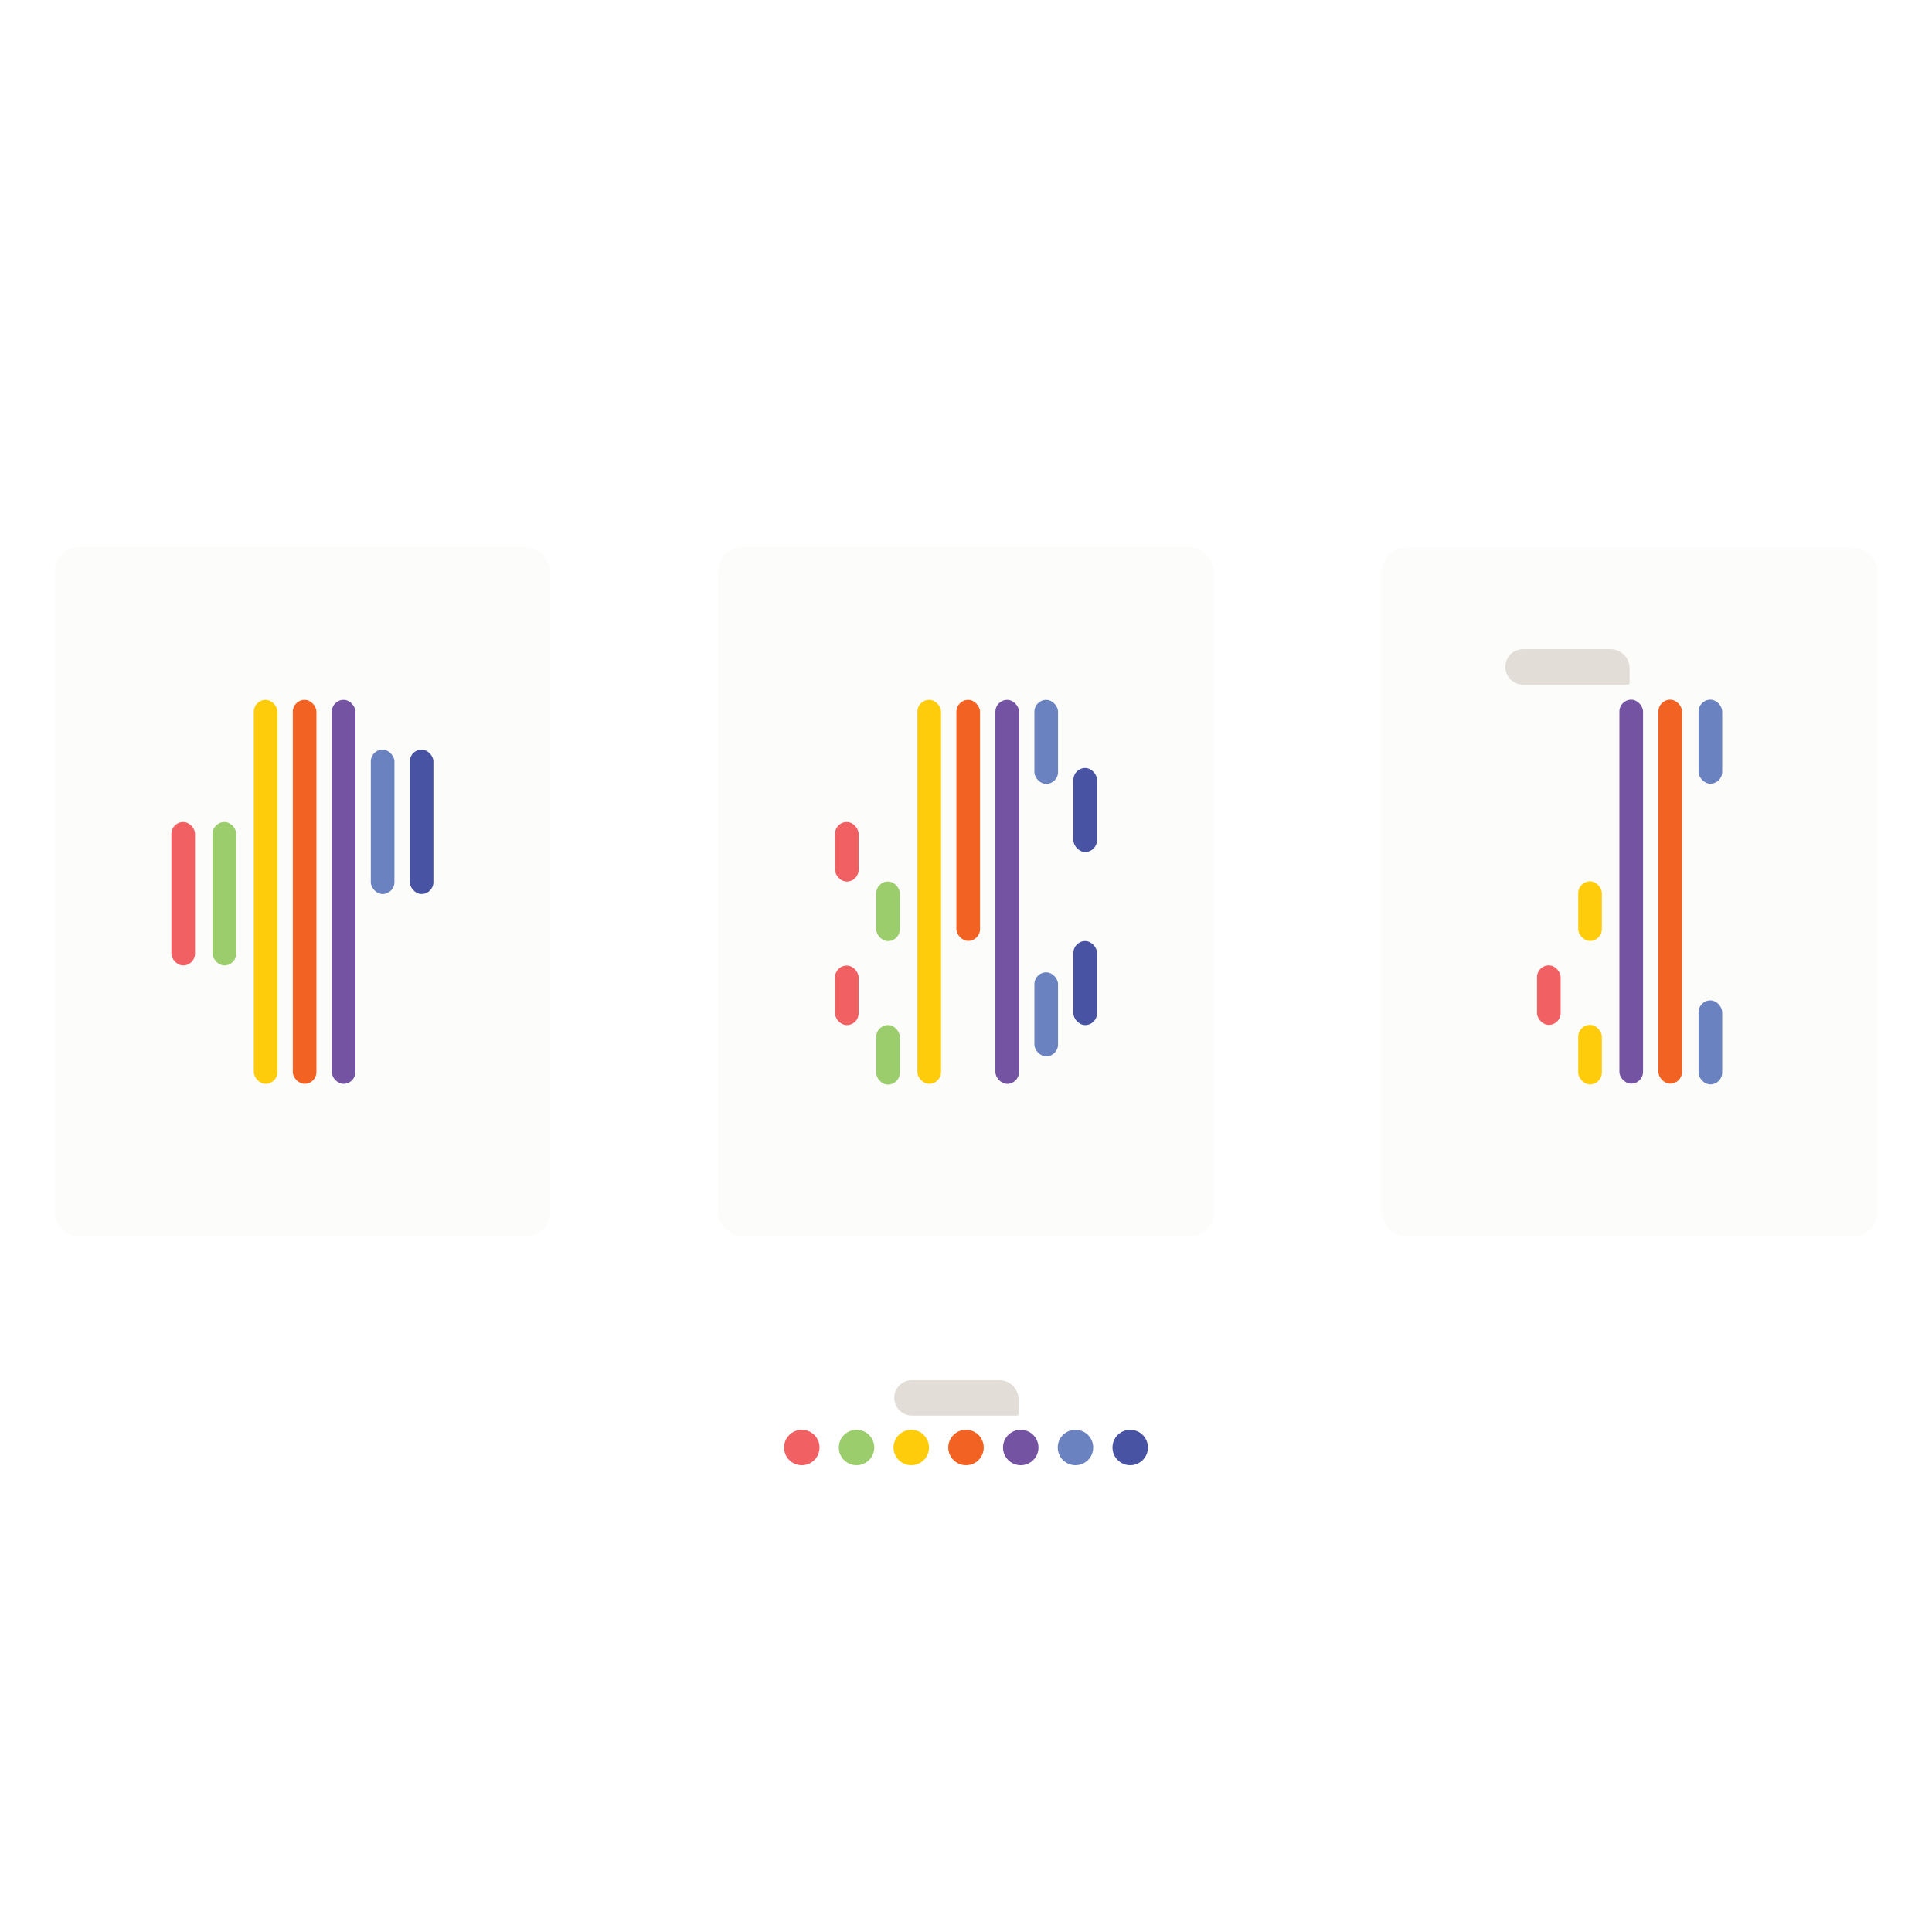 <?xml version="1.0" encoding="UTF-8"?>
<svg id="Layer_1" data-name="Layer 1" xmlns="http://www.w3.org/2000/svg" viewBox="0 0 1080 1080">
  <g>
    <g>
      <circle cx="448.21" cy="809.17" r="9.91" style="fill: #f16062;"/>
      <circle cx="478.81" cy="809.17" r="9.91" style="fill: #9ccd6d;"/>
      <circle cx="509.4" cy="809.17" r="9.91" style="fill: #ffcc0b;"/>
      <circle cx="540" cy="809.17" r="9.91" style="fill: #f26222;"/>
      <circle cx="570.6" cy="809.17" r="9.91" style="fill: #7453a2;"/>
      <circle cx="601.19" cy="809.17" r="9.91" style="fill: #6b82c1;"/>
      <circle cx="631.79" cy="809.17" r="9.91" style="fill: #4853a4;"/>
    </g>
    <path d="M509.8,771.52h48.84c5.92,0,10.73,4.81,10.73,10.73v8.16c0,.51-.42.93-.93.93h-58.64c-5.47,0-9.91-4.44-9.91-9.91h0c0-5.47,4.44-9.91,9.91-9.91Z" style="fill: #e2ddd7;"/>
  </g>
  <g>
    <g>
      <rect x="401.42" y="305.92" width="277.17" height="385.28" rx="13.64" ry="13.64" style="fill: #e2ddd7; opacity: .1;"/>
      <g>
        <rect x="512.83" y="391.24" width="13.21" height="214.64" rx="6.61" ry="6.61" style="fill: #ffcc0b;"/>
        <rect x="489.8" y="492.79" width="13.21" height="33.28" rx="6.61" ry="6.61" style="fill: #9ccd6d;"/>
        <rect x="466.76" y="459.52" width="13.21" height="33.28" rx="6.61" ry="6.61" style="fill: #f16062;"/>
        <rect x="489.8" y="573.02" width="13.21" height="33.28" rx="6.61" ry="6.61" style="fill: #9ccd6d;"/>
        <rect x="466.76" y="539.75" width="13.21" height="33.28" rx="6.61" ry="6.61" style="fill: #f16062;"/>
        <rect x="534.63" y="391.24" width="13.21" height="134.72" rx="6.61" ry="6.61" style="fill: #f26222;"/>
        <rect x="556.43" y="391.24" width="13.21" height="214.64" rx="6.61" ry="6.61" style="fill: #7453a2;"/>
        <rect x="578.23" y="391.24" width="13.21" height="46.95" rx="6.61" ry="6.61" style="fill: #6b82c1;"/>
        <rect x="600.03" y="429.33" width="13.21" height="46.95" rx="6.61" ry="6.61" style="fill: #4853a4;"/>
        <rect x="578.23" y="543.54" width="13.21" height="46.95" rx="6.61" ry="6.61" style="fill: #6b82c1;"/>
        <rect x="600.03" y="526.07" width="13.21" height="46.95" rx="6.61" ry="6.61" style="fill: #4853a4;"/>
      </g>
    </g>
    <g>
      <g>
        <rect x="30.46" y="305.92" width="277.17" height="385.28" rx="13.64" ry="13.64" style="fill: #e2ddd7; opacity: .1;"/>
        <g>
          <rect x="141.88" y="391.24" width="13.21" height="214.64" rx="6.61" ry="6.61" style="fill: #ffcc0b;"/>
          <rect x="118.85" y="459.52" width="13.21" height="80.14" rx="6.61" ry="6.61" style="fill: #9ccd6d;"/>
          <rect x="95.81" y="459.52" width="13.21" height="80.14" rx="6.61" ry="6.61" style="fill: #f16062;"/>
          <rect x="163.68" y="391.24" width="13.21" height="214.64" rx="6.61" ry="6.61" style="fill: #f26222;"/>
          <rect x="185.48" y="391.24" width="13.21" height="214.64" rx="6.61" ry="6.61" style="fill: #7453a2;"/>
          <rect x="207.28" y="419.06" width="13.21" height="80.7" rx="6.61" ry="6.61" style="fill: #6b82c1;"/>
          <rect x="229.07" y="419.06" width="13.21" height="80.7" rx="6.61" ry="6.61" style="fill: #4853a4;"/>
        </g>
      </g>
      <g>
        <g>
          <rect x="772.37" y="306.02" width="277.17" height="385.28" rx="13.64" ry="13.64" style="fill: #e2ddd7; opacity: .1;"/>
          <g>
            <rect x="905.26" y="391.14" width="13.21" height="214.64" rx="6.61" ry="6.61" style="fill: #7453a2;"/>
            <rect x="882.23" y="492.69" width="13.21" height="33.28" rx="6.61" ry="6.61" style="fill: #ffcc0b;"/>
            <rect x="882.23" y="572.92" width="13.21" height="33.28" rx="6.61" ry="6.61" style="fill: #ffcc0b;"/>
            <rect x="859.19" y="539.64" width="13.21" height="33.28" rx="6.61" ry="6.61" style="fill: #f16062;"/>
            <rect x="927.06" y="391.14" width="13.21" height="214.64" rx="6.61" ry="6.61" style="fill: #f26222;"/>
            <rect x="949.5" y="391.14" width="13.21" height="46.95" rx="6.61" ry="6.61" style="fill: #6b82c1;"/>
            <rect x="949.5" y="559.24" width="13.21" height="46.95" rx="6.61" ry="6.61" style="fill: #6b82c1;"/>
          </g>
        </g>
        <path d="M851.39,362.89h48.84c5.92,0,10.73,4.81,10.73,10.73v8.16c0,.51-.42.93-.93.93h-58.64c-5.47,0-9.91-4.44-9.91-9.91h0c0-5.47,4.44-9.91,9.91-9.91Z" style="fill: #e2ddd7;"/>
      </g>
    </g>
  </g>
</svg>